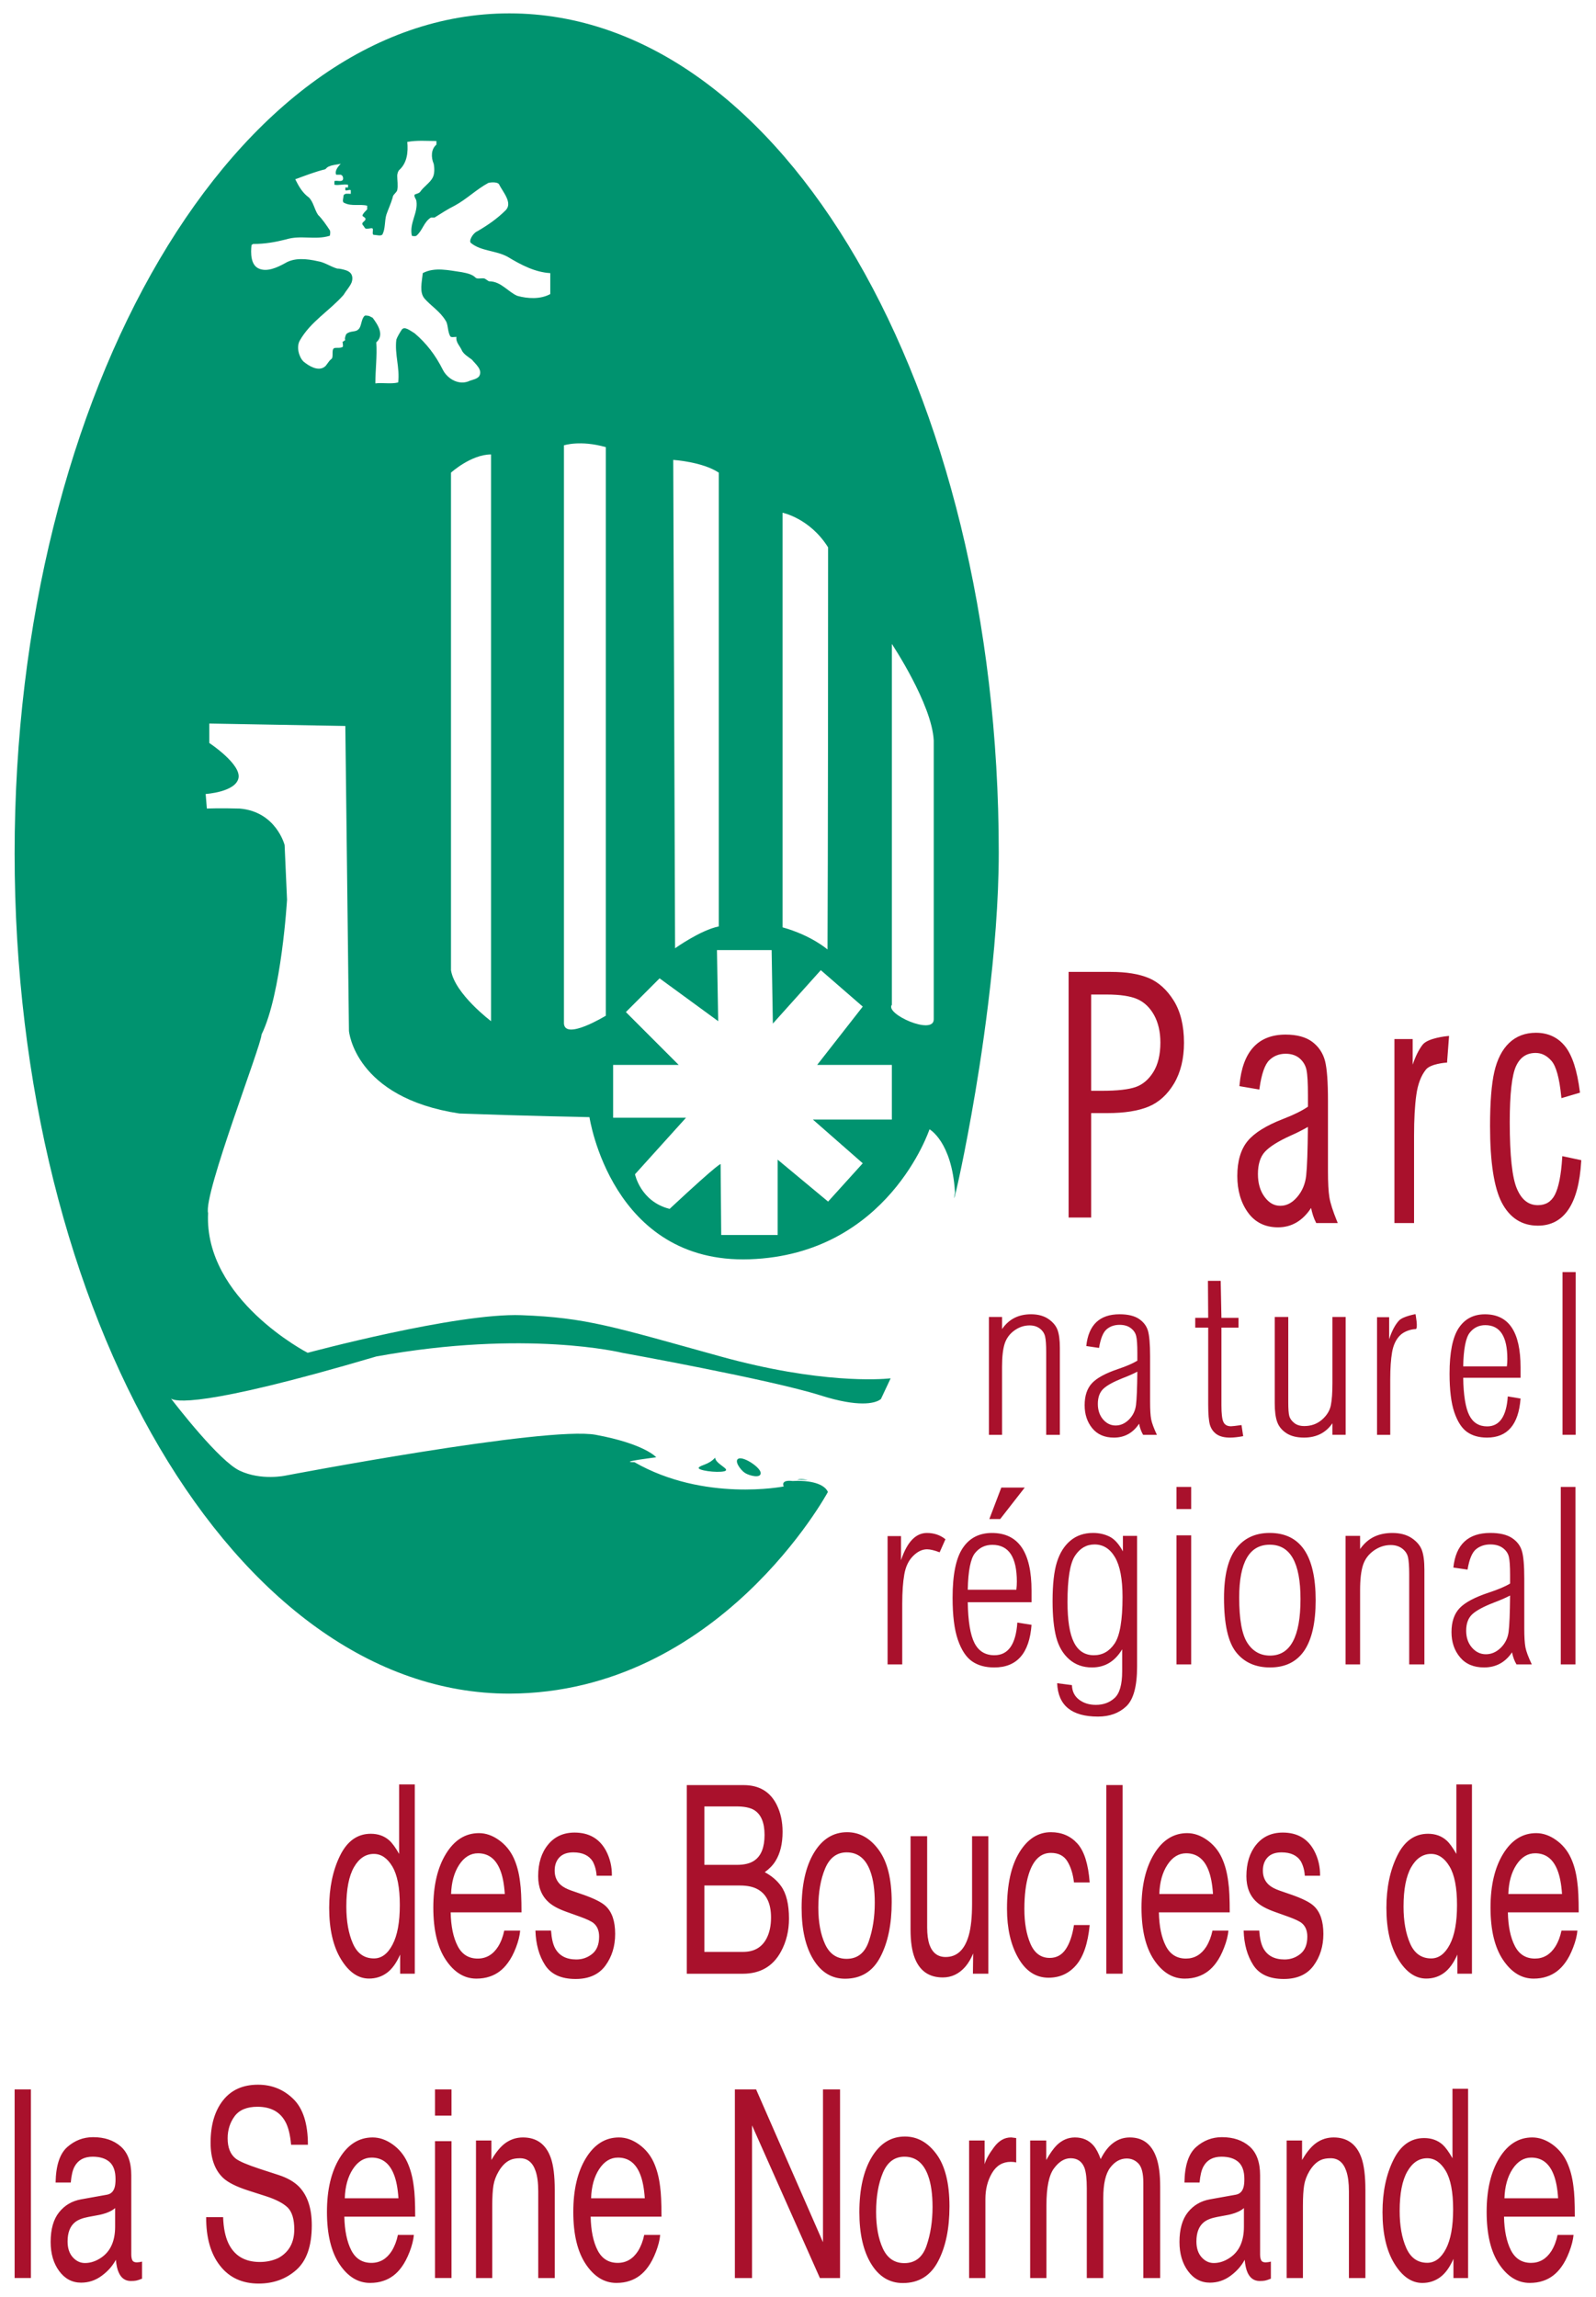 <svg width="98" height="141" viewBox="0 0 98 141" fill="none" xmlns="http://www.w3.org/2000/svg">
<path fill-rule="evenodd" clip-rule="evenodd" d="M31.273 0.821C14.497 0.821 0.898 23.911 0.898 52.394C0.898 80.876 14.497 103.965 31.273 103.965C44.173 103.925 50.835 91.587 50.835 91.587C50.835 91.587 50.82 91.543 50.779 91.48C50.641 91.274 50.172 90.84 48.67 90.913C47.883 90.819 48.125 91.247 48.125 91.247C48.125 91.247 43.243 92.215 38.953 89.756C37.871 89.756 40.295 89.457 40.295 89.457C40.295 89.457 39.606 88.638 36.585 88.077C33.565 87.519 17.552 90.576 17.552 90.576C17.552 90.576 16.059 90.91 14.717 90.278C13.459 89.684 10.827 86.277 10.498 85.848C10.71 86.021 12.227 86.483 23.105 83.268C32.316 81.59 38.207 83.043 38.207 83.043C38.207 83.043 47.306 84.684 50.365 85.652C52.759 86.413 53.68 86.122 53.972 85.96C54.052 85.916 54.092 85.879 54.092 85.879L54.688 84.61L54.619 84.617C54.094 84.67 50.357 84.959 44.248 83.268C37.648 81.441 36.007 80.882 32.018 80.733C28.028 80.583 18.892 83.043 18.892 83.043C18.892 83.043 12.517 79.762 12.777 74.468C12.48 73.312 16.059 64.139 16.059 63.506C17.289 61.006 17.625 55.228 17.625 55.228L17.476 51.872C17.476 51.872 16.954 49.821 14.717 49.634C13.485 49.597 12.702 49.634 12.702 49.634L12.628 48.739C12.628 48.739 14.456 48.627 14.643 47.77C14.829 46.913 12.851 45.608 12.851 45.608V44.415L21.204 44.564L21.427 63.281C21.427 63.281 21.763 67.383 28.214 68.354C32.281 68.503 36.195 68.577 36.195 68.577C36.195 68.577 37.537 77.601 46.039 77.301C54.539 77.003 57.074 69.323 57.074 69.323C57.074 69.323 58.443 70.065 58.638 73.164C58.639 73.176 58.642 73.186 58.642 73.199C58.459 74.156 58.753 73.054 59.205 70.777C59.48 69.389 59.815 67.567 60.136 65.505C60.328 64.269 60.514 62.942 60.681 61.578C61.053 58.542 61.327 55.302 61.327 52.32C61.327 23.836 48.047 0.821 31.273 0.821M50.848 33.601C50.848 51.947 50.812 58.285 50.812 58.285C50.812 58.285 49.843 57.427 48.051 56.924V31.475C48.051 31.475 49.731 31.811 50.848 33.601M44.136 29.014V56.869C43.018 57.092 41.452 58.21 41.452 58.21L41.339 28.232C41.339 28.232 43.13 28.343 44.136 29.014M30.153 62.685C30.153 62.685 27.916 61.006 27.692 59.554V29.014C27.692 29.014 28.924 27.896 30.153 27.896V62.685ZM33.789 18.051C33.174 18.388 32.392 18.332 31.775 18.164C31.217 17.94 30.768 17.269 30.041 17.269C29.986 17.269 29.873 17.157 29.761 17.102C29.595 17.044 29.315 17.157 29.203 17.044C28.98 16.822 28.643 16.766 28.363 16.709C27.58 16.598 26.686 16.375 25.96 16.766C25.904 17.325 25.736 17.94 26.072 18.332C26.462 18.779 27.021 19.115 27.357 19.674C27.524 19.898 27.468 20.289 27.636 20.625C27.692 20.736 27.86 20.681 28.028 20.681C27.972 21.016 28.251 21.241 28.363 21.519C28.475 21.744 28.755 21.911 28.98 22.079C29.203 22.358 29.649 22.694 29.427 23.087C29.315 23.253 29.036 23.309 28.868 23.365C28.195 23.7 27.468 23.253 27.189 22.694C26.741 21.799 26.182 21.072 25.457 20.457C25.176 20.289 24.84 20.009 24.672 20.233C24.561 20.401 24.391 20.681 24.337 20.848C24.224 21.744 24.561 22.583 24.449 23.477C24 23.589 23.498 23.477 23.049 23.534C23.049 22.694 23.162 21.855 23.105 21.016C23.61 20.569 23.218 19.954 22.881 19.506L22.659 19.394C22.603 19.394 22.437 19.338 22.381 19.394C22.157 19.618 22.212 20.065 21.989 20.233C21.819 20.401 21.483 20.289 21.26 20.513C21.204 20.625 21.149 20.792 21.204 20.904C21.149 20.848 21.092 21.016 21.036 20.96C21.036 21.072 21.092 21.296 21.036 21.296C20.87 21.408 20.533 21.296 20.477 21.408C20.365 21.519 20.477 21.911 20.365 22.023C20.141 22.191 20.085 22.414 19.918 22.527C19.526 22.807 18.968 22.471 18.633 22.191C18.353 21.911 18.185 21.296 18.409 20.904C19.08 19.73 20.197 19.115 21.092 18.108C21.26 17.828 21.483 17.605 21.595 17.325C21.707 16.988 21.595 16.709 21.26 16.598C21.092 16.542 20.87 16.486 20.701 16.486C20.309 16.375 19.918 16.093 19.526 16.038C18.8 15.871 18.072 15.815 17.513 16.151C17.01 16.43 16.393 16.709 15.891 16.486C15.388 16.263 15.388 15.536 15.445 15.032C15.501 15.032 15.501 14.976 15.557 14.976C16.263 14.976 16.898 14.865 17.569 14.695C18.465 14.416 19.358 14.751 20.253 14.472C20.253 14.472 20.309 14.248 20.253 14.136C20.029 13.802 19.806 13.465 19.526 13.185C19.304 12.851 19.248 12.404 18.968 12.123C18.577 11.843 18.353 11.452 18.129 11.005C18.744 10.781 19.304 10.557 19.974 10.389C20.029 10.334 20.141 10.222 20.197 10.222C20.421 10.11 20.701 10.11 20.924 10.054C20.756 10.222 20.533 10.501 20.645 10.725H20.924C21.092 10.781 21.092 11.005 21.036 11.06C20.924 11.172 20.701 11.06 20.533 11.116V11.34C20.812 11.396 21.092 11.284 21.372 11.34V11.509H21.204V11.676C21.316 11.732 21.427 11.62 21.539 11.676V11.899C21.372 11.899 21.149 11.843 21.092 12.011C21.092 12.179 20.98 12.404 21.149 12.459C21.595 12.682 22.101 12.514 22.547 12.626V12.851C22.437 12.962 22.324 13.074 22.269 13.185C22.212 13.297 22.381 13.297 22.437 13.409C22.493 13.577 22.157 13.634 22.269 13.802C22.324 13.857 22.381 13.97 22.437 14.026C22.603 14.08 22.771 13.97 22.881 14.026C22.937 14.136 22.827 14.36 22.937 14.416C23.105 14.416 23.442 14.528 23.498 14.36C23.664 14.026 23.61 13.577 23.722 13.185C23.834 12.851 24 12.514 24.112 12.123C24.112 11.955 24.337 11.843 24.391 11.676C24.449 11.396 24.391 11.06 24.391 10.781C24.391 10.669 24.449 10.501 24.505 10.445C25.009 9.998 25.065 9.327 25.009 8.712C25.624 8.6 26.182 8.656 26.797 8.656V8.879C26.462 9.159 26.462 9.662 26.63 10.054C26.686 10.334 26.686 10.669 26.574 10.893C26.406 11.228 26.016 11.452 25.792 11.787C25.68 11.899 25.511 11.899 25.457 11.955C25.401 12.067 25.569 12.235 25.569 12.347C25.68 13.074 25.121 13.69 25.289 14.472C25.289 14.472 25.457 14.528 25.569 14.472C25.96 14.136 26.016 13.634 26.462 13.353H26.686C27.133 13.074 27.468 12.851 27.916 12.626C28.643 12.235 29.259 11.62 29.986 11.228C30.209 11.172 30.6 11.172 30.656 11.34C30.881 11.787 31.495 12.459 31.049 12.907C30.544 13.409 29.986 13.802 29.315 14.194C29.036 14.304 28.755 14.807 28.924 14.921C29.539 15.422 30.432 15.367 31.159 15.758C32.001 16.263 32.838 16.709 33.789 16.766V18.051ZM37.2 62.349C37.2 62.349 34.703 63.878 34.628 62.834V27.337C34.628 27.337 35.635 27.001 37.2 27.449V62.349ZM54.763 68.726H49.916L52.976 71.409L50.848 73.76L47.752 71.187V75.811H44.285L44.248 71.467C44.248 71.467 44.36 71.187 41.116 74.208C39.327 73.759 38.991 72.082 38.991 72.082L42.123 68.613H37.648V65.37H41.674L38.431 62.126L40.5 60.056L44.1 62.685L44.024 58.322H47.381L47.456 62.834L50.4 59.554L52.976 61.791L50.177 65.37H54.763V68.726ZM57.335 62.574C57.335 63.58 54.316 62.238 54.763 61.679V39.529C54.763 39.529 57.225 43.221 57.335 45.458V62.574ZM44.472 90.315C44.024 90.427 42.794 90.259 42.906 90.092C43.018 89.922 43.521 89.922 43.913 89.477C43.913 89.867 44.919 90.202 44.472 90.315M48.934 90.841C48.989 90.828 49.036 90.807 49.096 90.8C49.258 90.78 49.434 90.811 49.609 90.864C49.424 90.836 49.199 90.828 48.934 90.841M46.71 90.427C46.71 90.761 46.039 90.595 45.759 90.427C45.48 90.258 45.032 89.644 45.368 89.531C45.703 89.421 46.71 90.09 46.71 90.427" fill="#00936F"/>
<path fill-rule="evenodd" clip-rule="evenodd" d="M67.002 68.328H68.005C69.038 68.328 69.883 68.195 70.519 67.934C71.158 67.671 71.689 67.189 72.095 66.505C72.497 65.822 72.701 64.983 72.701 64.01C72.701 62.967 72.489 62.099 72.075 61.429C71.658 60.76 71.142 60.292 70.538 60.038C69.942 59.788 69.16 59.661 68.211 59.661H65.616V74.653V74.74H67.002L67.002 68.328ZM67.002 61.05H67.967C68.786 61.05 69.419 61.146 69.846 61.336C70.268 61.523 70.609 61.853 70.866 62.313C71.122 62.781 71.252 63.347 71.252 63.999C71.252 64.743 71.103 65.355 70.814 65.815C70.525 66.276 70.159 66.582 69.729 66.73C69.287 66.882 68.596 66.959 67.673 66.959H67.002L67.002 61.05ZM78.79 68.686C77.751 69.088 77.017 69.546 76.607 70.046C76.188 70.554 75.975 71.277 75.975 72.189C75.975 73.071 76.193 73.823 76.622 74.421C77.058 75.032 77.682 75.341 78.475 75.341C79.318 75.341 79.996 74.929 80.505 74.152C80.571 74.471 80.663 74.771 80.798 75.031L80.823 75.079H82.144L82.093 74.956C81.842 74.334 81.683 73.843 81.629 73.495C81.571 73.147 81.542 72.605 81.542 71.884V67.564C81.542 66.415 81.481 65.596 81.362 65.13C81.237 64.65 80.977 64.256 80.585 63.959C80.192 63.661 79.639 63.509 78.94 63.509C77.251 63.509 76.299 64.548 76.112 66.59L76.106 66.673L76.187 66.688L77.237 66.866L77.328 66.882L77.34 66.79C77.465 65.921 77.666 65.344 77.94 65.08C78.209 64.818 78.547 64.685 78.94 64.685C79.294 64.685 79.586 64.782 79.806 64.972C80.027 65.166 80.166 65.404 80.224 65.683C80.284 65.978 80.312 66.501 80.312 67.239V67.935C79.955 68.18 79.45 68.432 78.79 68.686M78.613 74.019C78.237 74.019 77.923 73.842 77.653 73.477C77.38 73.111 77.241 72.638 77.241 72.073C77.241 71.472 77.386 71.008 77.674 70.698C77.962 70.386 78.484 70.059 79.225 69.722C79.642 69.538 79.999 69.356 80.31 69.175C80.297 70.633 80.261 71.646 80.204 72.164C80.147 72.684 79.956 73.129 79.645 73.487C79.334 73.846 78.998 74.019 78.613 74.019M86.828 75.079H85.623V74.989V63.783H86.742V65.357C86.917 64.839 87.122 64.429 87.351 64.134C87.671 63.716 88.824 63.606 88.873 63.601L88.978 63.592L88.969 63.698L88.859 65.152L88.855 65.23L88.776 65.233C88.765 65.235 87.843 65.301 87.559 65.654C87.258 66.027 87.06 66.549 86.968 67.204C86.873 67.871 86.828 68.723 86.828 69.735V75.079ZM97.095 71.217L97.091 71.294C96.937 73.911 96.039 75.238 94.43 75.238C93.455 75.238 92.712 74.766 92.219 73.832C91.739 72.918 91.494 71.333 91.494 69.119C91.494 67.671 91.583 66.554 91.756 65.795C91.933 65.026 92.239 64.429 92.668 64.02C93.101 63.608 93.653 63.397 94.31 63.397C95.062 63.397 95.668 63.681 96.11 64.239C96.544 64.787 96.845 65.717 97.006 66.999L97.015 67.075L96.941 67.096L95.981 67.38L95.877 67.41L95.865 67.303C95.754 66.181 95.552 65.447 95.264 65.12C94.978 64.794 94.661 64.636 94.292 64.636C93.74 64.636 93.348 64.897 93.095 65.434C92.836 65.984 92.704 67.147 92.704 68.887C92.704 70.935 92.854 72.317 93.153 72.993C93.443 73.658 93.861 73.98 94.43 73.98C94.909 73.98 95.251 73.771 95.475 73.341C95.705 72.895 95.858 72.135 95.924 71.073L95.931 70.971L96.033 70.992L97.021 71.203L97.095 71.217ZM61.53 88.077H60.725V80.843H61.53V81.586C61.739 81.281 61.99 81.054 62.286 80.903C62.58 80.753 62.921 80.677 63.308 80.677C63.739 80.677 64.094 80.775 64.374 80.965C64.652 81.156 64.84 81.38 64.936 81.64C65.03 81.897 65.079 82.262 65.079 82.736V88.077H64.24V82.986C64.24 82.554 64.218 82.237 64.173 82.042C64.126 81.845 64.019 81.683 63.849 81.554C63.679 81.424 63.469 81.361 63.219 81.361C62.888 81.361 62.577 81.464 62.288 81.671C62.001 81.877 61.801 82.146 61.692 82.476C61.584 82.809 61.529 83.285 61.529 83.901L61.53 88.077ZM70.191 88.077H71.037C70.845 87.668 70.728 87.348 70.684 87.117C70.641 86.885 70.62 86.532 70.62 86.061V83.253C70.62 82.508 70.574 81.986 70.488 81.687C70.397 81.386 70.212 81.145 69.931 80.957C69.65 80.772 69.255 80.677 68.746 80.677C67.52 80.677 66.838 81.329 66.701 82.627L67.485 82.743C67.581 82.162 67.737 81.78 67.953 81.598C68.168 81.415 68.433 81.326 68.746 81.326C69.029 81.326 69.258 81.392 69.433 81.527C69.612 81.66 69.722 81.825 69.767 82.021C69.814 82.217 69.837 82.556 69.837 83.041V83.526C69.564 83.693 69.171 83.865 68.658 84.037C67.89 84.296 67.356 84.584 67.057 84.902C66.753 85.225 66.601 85.676 66.601 86.258C66.601 86.821 66.757 87.292 67.07 87.675C67.384 88.057 67.826 88.248 68.399 88.248C69.052 88.248 69.568 87.963 69.945 87.395C69.991 87.652 70.073 87.877 70.191 88.077M69.754 86.249C69.709 86.599 69.564 86.897 69.322 87.141C69.078 87.383 68.805 87.504 68.501 87.504C68.202 87.504 67.945 87.379 67.73 87.13C67.519 86.88 67.411 86.564 67.411 86.182C67.411 85.775 67.525 85.463 67.752 85.25C67.974 85.041 68.367 84.824 68.93 84.601C69.285 84.466 69.586 84.332 69.837 84.201C69.827 85.213 69.799 85.896 69.754 86.249M74.188 81.496H73.392V80.897H74.188L74.172 78.624H74.955L75 80.897H76.048V81.496H75V86.266C75 86.778 75.04 87.122 75.124 87.294C75.205 87.467 75.359 87.552 75.588 87.552C75.658 87.552 75.874 87.528 76.233 87.478L76.336 88.159C76.018 88.218 75.75 88.248 75.532 88.248C75.173 88.248 74.895 88.177 74.697 88.037C74.498 87.897 74.367 87.705 74.293 87.464C74.224 87.223 74.188 86.808 74.188 86.218L74.188 81.496ZM81.816 88.075V87.368C81.615 87.657 81.371 87.877 81.081 88.025C80.788 88.172 80.453 88.247 80.072 88.247C79.621 88.247 79.261 88.155 78.984 87.973C78.711 87.793 78.525 87.564 78.425 87.29C78.324 87.014 78.273 86.631 78.273 86.134V80.843H79.104V86.059C79.104 86.487 79.125 86.776 79.167 86.925C79.207 87.075 79.306 87.215 79.462 87.343C79.619 87.475 79.828 87.539 80.092 87.539C80.514 87.539 80.874 87.408 81.172 87.15C81.47 86.89 81.65 86.597 81.718 86.271C81.783 85.945 81.816 85.486 81.816 84.894V80.843H82.627V88.075H81.816ZM85.366 88.077H84.555V80.856H85.298V82.21C85.466 81.696 85.668 81.314 85.907 81.061C86.144 80.805 86.917 80.669 86.917 80.669C86.917 80.669 87.096 81.588 86.924 81.588C86.656 81.588 86.209 81.724 85.963 81.977C85.715 82.227 85.552 82.574 85.478 83.013C85.403 83.451 85.366 84.001 85.366 84.664L85.366 88.077ZM90.079 87.9C90.406 88.133 90.814 88.247 91.31 88.247C92.564 88.247 93.249 87.448 93.367 85.85L92.583 85.72C92.501 86.946 92.078 87.559 91.317 87.559C90.813 87.559 90.447 87.331 90.217 86.874C89.988 86.419 89.864 85.652 89.845 84.575H93.367V83.929C93.367 82.843 93.186 82.03 92.822 81.488C92.459 80.948 91.91 80.679 91.181 80.679C90.476 80.679 89.938 80.963 89.564 81.531C89.194 82.098 89.008 83.029 89.008 84.323C89.008 85.327 89.105 86.117 89.299 86.691C89.495 87.264 89.755 87.669 90.079 87.9M90.247 81.809C90.491 81.5 90.811 81.345 91.201 81.345C91.655 81.345 91.994 81.519 92.219 81.864C92.443 82.209 92.556 82.728 92.556 83.418C92.556 83.567 92.547 83.72 92.528 83.874H89.845C89.868 82.807 90.001 82.12 90.247 81.809M96.754 88.075H95.944V78.089H96.754V88.075ZM55.401 102.172H54.501V94.295H55.326V95.774C55.513 95.213 55.739 94.794 56.004 94.517C56.269 94.24 56.572 94.102 56.917 94.102C57.355 94.102 57.736 94.231 58.053 94.488L57.697 95.289C57.374 95.167 57.116 95.104 56.925 95.104C56.626 95.104 56.339 95.241 56.065 95.518C55.789 95.793 55.61 96.167 55.527 96.647C55.443 97.123 55.401 97.726 55.401 98.449L55.401 102.172ZM59.684 101.979C60.045 102.232 60.502 102.358 61.051 102.358C62.446 102.358 63.209 101.486 63.34 99.742L62.468 99.601C62.378 100.939 61.909 101.607 61.061 101.607C60.499 101.607 60.092 101.358 59.836 100.859C59.582 100.361 59.443 99.526 59.423 98.352H63.34V97.646C63.34 96.462 63.138 95.576 62.735 94.986C62.328 94.396 61.721 94.102 60.908 94.102C60.126 94.102 59.527 94.411 59.114 95.03C58.699 95.65 58.492 96.665 58.492 98.078C58.492 99.173 58.6 100.034 58.817 100.659C59.034 101.288 59.323 101.727 59.684 101.979M59.87 95.335C60.142 94.998 60.496 94.83 60.932 94.83C61.435 94.83 61.813 95.018 62.063 95.393C62.312 95.77 62.438 96.336 62.438 97.088C62.438 97.252 62.428 97.418 62.408 97.586H59.423C59.448 96.422 59.598 95.671 59.87 95.335M61.484 91.315H62.922L61.416 93.247H60.749L61.484 91.315ZM69.821 102.305V94.28H68.95V95.231C68.702 94.775 68.428 94.472 68.124 94.323C67.821 94.175 67.485 94.1 67.118 94.1C66.565 94.1 66.102 94.259 65.728 94.573C65.351 94.887 65.074 95.329 64.897 95.897C64.72 96.462 64.632 97.259 64.632 98.284C64.632 99.197 64.707 99.936 64.856 100.504C65.005 101.071 65.27 101.521 65.65 101.856C66.033 102.191 66.497 102.357 67.049 102.357C67.447 102.357 67.801 102.265 68.11 102.079C68.417 101.894 68.682 101.614 68.905 101.243V102.595C68.905 103.402 68.75 103.947 68.443 104.23C68.134 104.513 67.75 104.654 67.292 104.654C66.882 104.654 66.537 104.547 66.258 104.334C65.978 104.121 65.832 103.823 65.821 103.442L64.913 103.324C64.968 104.691 65.804 105.374 67.42 105.374C68.127 105.374 68.704 105.166 69.151 104.75C69.597 104.334 69.821 103.519 69.821 102.305M68.443 100.886C68.119 101.368 67.696 101.607 67.17 101.607C66.615 101.607 66.206 101.344 65.944 100.819C65.678 100.293 65.548 99.466 65.548 98.337C65.548 96.915 65.701 95.971 66.007 95.505C66.312 95.039 66.713 94.807 67.208 94.807C67.738 94.807 68.156 95.068 68.465 95.594C68.773 96.12 68.927 96.933 68.927 98.032C68.927 99.454 68.766 100.405 68.443 100.886M72.24 94.248H73.142V102.171H72.24V94.248ZM73.142 92.636H72.24V91.276H73.142V92.636ZM77.962 94.1C77.078 94.1 76.389 94.421 75.898 95.063C75.404 95.705 75.159 96.717 75.159 98.097C75.159 99.689 75.405 100.796 75.9 101.421C76.394 102.045 77.091 102.357 77.983 102.357C78.919 102.357 79.618 102.013 80.087 101.325C80.553 100.635 80.786 99.605 80.786 98.232C80.786 96.855 80.551 95.823 80.081 95.132C79.611 94.445 78.906 94.1 77.962 94.1M79.389 100.759C79.079 101.341 78.61 101.629 77.983 101.629C77.394 101.629 76.93 101.37 76.594 100.852C76.257 100.334 76.091 99.405 76.091 98.062C76.091 96.982 76.247 96.172 76.561 95.63C76.872 95.092 77.341 94.822 77.968 94.822C78.599 94.822 79.072 95.098 79.385 95.653C79.699 96.209 79.855 97.043 79.855 98.159C79.855 99.312 79.701 100.179 79.389 100.759M85.394 94.843C85.025 94.843 84.68 94.957 84.359 95.181C84.04 95.408 83.817 95.701 83.696 96.063C83.576 96.425 83.515 96.943 83.515 97.615V102.172H82.622V94.28H83.515V95.09C83.748 94.757 84.028 94.508 84.355 94.345C84.684 94.183 85.062 94.102 85.493 94.102C85.971 94.102 86.367 94.206 86.679 94.413C86.989 94.621 87.197 94.866 87.305 95.148C87.41 95.432 87.463 95.83 87.463 96.347V102.172H86.53V96.621C86.53 96.146 86.504 95.801 86.455 95.588C86.405 95.373 86.283 95.198 86.096 95.056C85.905 94.915 85.672 94.843 85.394 94.843M92.845 101.429C92.897 101.706 92.988 101.954 93.118 102.171H94.058C93.846 101.725 93.716 101.376 93.668 101.124C93.62 100.871 93.596 100.486 93.596 99.972V96.91C93.596 96.098 93.548 95.526 93.447 95.201C93.35 94.874 93.145 94.609 92.832 94.405C92.517 94.202 92.078 94.1 91.512 94.1C90.149 94.1 89.392 94.809 89.241 96.225L90.112 96.352C90.218 95.718 90.391 95.301 90.629 95.103C90.871 94.906 91.165 94.806 91.512 94.806C91.825 94.806 92.081 94.879 92.278 95.024C92.475 95.172 92.599 95.351 92.649 95.565C92.701 95.778 92.725 96.148 92.725 96.68V97.207C92.422 97.391 91.985 97.576 91.415 97.763C90.56 98.047 89.968 98.361 89.635 98.707C89.295 99.059 89.127 99.552 89.127 100.187C89.127 100.802 89.301 101.314 89.65 101.731C89.998 102.149 90.491 102.357 91.126 102.357C91.854 102.357 92.426 102.048 92.845 101.429M91.241 101.547C90.905 101.547 90.621 101.412 90.383 101.139C90.146 100.866 90.028 100.522 90.028 100.105C90.028 99.659 90.154 99.32 90.407 99.087C90.655 98.859 91.091 98.624 91.717 98.381C92.111 98.232 92.447 98.087 92.725 97.943C92.715 99.047 92.684 99.791 92.633 100.176C92.583 100.559 92.422 100.884 92.153 101.149C91.882 101.414 91.578 101.547 91.241 101.547M95.837 91.276H96.738V102.171H95.837V91.276ZM22.658 121.456C23.068 121.456 23.431 121.341 23.75 121.11C24.067 120.879 24.341 120.504 24.57 119.983V121.158H25.469V109.539H24.509V113.804C24.284 113.41 24.082 113.133 23.907 112.977C23.601 112.703 23.221 112.567 22.766 112.567C21.947 112.567 21.316 113.017 20.875 113.918C20.434 114.82 20.213 115.885 20.213 117.114C20.213 118.428 20.456 119.48 20.939 120.271C21.422 121.062 21.996 121.456 22.658 121.456M21.732 114.623C22.044 114.078 22.451 113.804 22.956 113.804C23.405 113.804 23.784 114.06 24.089 114.572C24.397 115.085 24.55 115.876 24.55 116.941C24.55 117.997 24.401 118.806 24.102 119.372C23.806 119.938 23.426 120.219 22.963 120.219C22.367 120.219 21.936 119.915 21.669 119.304C21.401 118.696 21.266 117.94 21.266 117.035C21.266 115.974 21.422 115.171 21.732 114.623M30.072 121.332C30.518 121.184 30.889 120.902 31.191 120.481C31.372 120.239 31.536 119.929 31.683 119.547C31.828 119.167 31.914 118.82 31.941 118.511H30.962C30.885 118.884 30.76 119.212 30.584 119.496C30.273 119.983 29.856 120.228 29.334 120.228C28.776 120.228 28.363 119.971 28.1 119.453C27.832 118.935 27.691 118.248 27.672 117.392H32.022C32.022 116.541 31.993 115.92 31.934 115.531C31.868 114.964 31.735 114.468 31.538 114.042C31.328 113.595 31.026 113.231 30.631 112.95C30.235 112.668 29.827 112.528 29.409 112.528C28.576 112.528 27.9 112.952 27.383 113.797C26.864 114.644 26.607 115.743 26.607 117.099C26.607 118.476 26.863 119.547 27.377 120.312C27.888 121.075 28.515 121.459 29.253 121.459C29.554 121.459 29.827 121.416 30.072 121.332M28.195 114.471C28.504 114.001 28.889 113.765 29.349 113.765C29.988 113.765 30.442 114.107 30.712 114.791C30.861 115.159 30.956 115.651 30.996 116.264H27.699C27.721 115.539 27.888 114.942 28.195 114.471M36.367 119.939C36.648 119.71 36.788 119.359 36.788 118.88C36.788 118.517 36.676 118.242 36.449 118.053C36.306 117.936 36.022 117.804 35.599 117.651L34.802 117.366C34.296 117.187 33.928 116.987 33.688 116.768C33.261 116.384 33.045 115.853 33.045 115.175C33.045 114.376 33.247 113.729 33.652 113.235C34.053 112.741 34.597 112.494 35.28 112.494C36.172 112.494 36.816 112.869 37.214 113.613C37.461 114.086 37.58 114.597 37.571 115.143H36.633C36.614 114.822 36.536 114.531 36.398 114.269C36.166 113.896 35.77 113.709 35.207 113.709C34.829 113.709 34.543 113.811 34.35 114.016C34.155 114.221 34.059 114.492 34.059 114.828C34.059 115.197 34.186 115.491 34.436 115.711C34.585 115.842 34.804 115.957 35.094 116.058L35.756 116.287C36.469 116.533 36.949 116.773 37.192 117.005C37.58 117.366 37.773 117.936 37.773 118.714C37.773 119.467 37.573 120.115 37.174 120.661C36.772 121.207 36.162 121.481 35.343 121.481C34.459 121.481 33.834 121.195 33.468 120.625C33.101 120.055 32.904 119.35 32.877 118.509H33.836C33.869 118.982 33.95 119.344 34.086 119.596C34.338 120.054 34.773 120.283 35.39 120.283C35.76 120.283 36.083 120.168 36.367 119.939M47.952 119.804C48.281 119.198 48.446 118.524 48.446 117.777C48.446 116.889 48.281 116.219 47.952 115.768C47.709 115.431 47.378 115.15 46.96 114.925C47.244 114.719 47.461 114.494 47.614 114.246C47.907 113.779 48.053 113.179 48.053 112.448C48.053 111.823 47.934 111.273 47.695 110.793C47.294 109.985 46.618 109.58 45.663 109.58H42.171V121.159H45.609C46.681 121.159 47.461 120.706 47.952 119.804M43.252 110.888H45.217C45.694 110.888 46.057 110.962 46.305 111.109C46.731 111.371 46.946 111.881 46.946 112.637C46.946 113.39 46.743 113.91 46.339 114.198C46.081 114.383 45.721 114.475 45.257 114.475H43.252V110.888ZM43.252 115.743H45.44C45.899 115.743 46.269 115.825 46.549 115.988C47.079 116.294 47.344 116.866 47.344 117.706C47.344 118.206 47.255 118.631 47.074 118.983C46.786 119.541 46.305 119.818 45.629 119.818H43.252L43.252 115.743ZM54.054 120.134C54.52 119.246 54.754 118.122 54.754 116.761C54.754 115.351 54.489 114.285 53.96 113.56C53.43 112.835 52.783 112.471 52.017 112.471C51.166 112.471 50.487 112.892 49.981 113.733C49.475 114.573 49.222 115.703 49.222 117.122C49.222 118.447 49.462 119.501 49.944 120.288C50.426 121.074 51.075 121.465 51.888 121.465C52.867 121.465 53.589 121.022 54.054 120.134M51.985 120.244C51.381 120.244 50.941 119.943 50.664 119.346C50.388 118.746 50.248 117.997 50.248 117.098C50.248 116.163 50.388 115.364 50.664 114.703C50.941 114.042 51.382 113.709 51.991 113.709C52.679 113.709 53.164 114.099 53.443 114.876C53.623 115.37 53.714 116.012 53.714 116.8C53.714 117.672 53.591 118.464 53.345 119.175C53.1 119.888 52.646 120.244 51.985 120.244M59.756 119.913C59.624 120.234 59.464 120.504 59.277 120.724C58.893 121.166 58.43 121.387 57.892 121.387C57.044 121.387 56.47 120.985 56.162 120.18C55.996 119.749 55.911 119.175 55.911 118.453V112.716H56.931V118.319C56.931 118.752 56.98 119.103 57.073 119.376C57.255 119.881 57.584 120.132 58.065 120.132C58.759 120.132 59.231 119.692 59.484 118.809C59.619 118.336 59.688 117.688 59.688 116.862V112.716H60.688V121.158H59.74L59.756 119.913ZM64.384 121.403C63.605 121.403 62.985 120.998 62.524 120.191C62.062 119.386 61.833 118.379 61.833 117.17C61.833 115.688 62.086 114.535 62.592 113.709C63.098 112.884 63.742 112.471 64.527 112.471C65.194 112.471 65.736 112.703 66.154 113.165C66.573 113.627 66.825 114.424 66.91 115.555H65.945C65.886 115.034 65.75 114.601 65.539 114.257C65.327 113.913 64.99 113.741 64.527 113.741C63.892 113.741 63.436 114.183 63.162 115.065C62.986 115.639 62.9 116.344 62.9 117.186C62.9 118.031 63.023 118.744 63.274 119.322C63.524 119.899 63.918 120.188 64.459 120.188C64.873 120.188 65.201 120.009 65.443 119.648C65.683 119.288 65.85 118.797 65.945 118.171H66.91C66.802 119.29 66.527 120.109 66.083 120.626C65.64 121.144 65.074 121.403 64.384 121.403M67.933 109.578H68.933V121.158H67.933V109.578ZM73.557 121.332C74.003 121.184 74.376 120.902 74.679 120.481C74.858 120.239 75.022 119.929 75.167 119.547C75.316 119.167 75.401 118.82 75.429 118.511H74.45C74.373 118.884 74.245 119.212 74.071 119.496C73.761 119.983 73.344 120.228 72.821 120.228C72.263 120.228 71.85 119.971 71.585 119.453C71.32 118.935 71.178 118.248 71.159 117.392H75.51C75.51 116.541 75.481 115.92 75.421 115.531C75.352 114.964 75.221 114.468 75.023 114.042C74.817 113.595 74.514 113.231 74.119 112.95C73.719 112.668 73.315 112.528 72.897 112.528C72.062 112.528 71.387 112.952 70.87 113.797C70.352 114.644 70.092 115.743 70.092 117.099C70.092 118.476 70.349 119.547 70.862 120.312C71.377 121.075 72.002 121.459 72.74 121.459C73.043 121.459 73.315 121.416 73.557 121.332M71.684 114.471C71.991 114.001 72.377 113.765 72.834 113.765C73.473 113.765 73.93 114.107 74.2 114.791C74.347 115.159 74.442 115.651 74.482 116.264H71.186C71.21 115.539 71.375 114.942 71.684 114.471M78.828 121.481C77.946 121.481 77.321 121.195 76.954 120.625C76.588 120.055 76.39 119.35 76.364 118.509H77.323C77.354 118.982 77.437 119.344 77.573 119.596C77.824 120.054 78.258 120.283 78.876 120.283C79.245 120.283 79.57 120.168 79.852 119.939C80.133 119.71 80.274 119.359 80.274 118.88C80.274 118.517 80.162 118.242 79.936 118.053C79.792 117.935 79.51 117.804 79.087 117.651L78.289 117.366C77.784 117.187 77.412 116.987 77.175 116.768C76.746 116.384 76.533 115.853 76.533 115.175C76.533 114.376 76.734 113.729 77.137 113.235C77.54 112.741 78.083 112.494 78.769 112.494C79.661 112.494 80.304 112.869 80.699 113.613C80.947 114.086 81.065 114.597 81.057 115.143H80.119C80.101 114.822 80.023 114.531 79.883 114.269C79.654 113.896 79.256 113.709 78.694 113.709C78.314 113.709 78.029 113.811 77.835 114.016C77.642 114.221 77.545 114.492 77.545 114.828C77.545 115.197 77.673 115.491 77.923 115.711C78.072 115.842 78.29 115.957 78.578 116.058L79.241 116.287C79.957 116.533 80.437 116.773 80.679 117.005C81.065 117.366 81.26 117.936 81.26 118.714C81.26 119.467 81.059 120.115 80.659 120.661C80.258 121.207 79.649 121.481 78.828 121.481M89.426 113.804C89.201 113.41 89 113.133 88.824 112.977C88.518 112.703 88.138 112.567 87.684 112.567C86.864 112.567 86.233 113.017 85.792 113.918C85.351 114.82 85.13 115.885 85.13 117.114C85.13 118.428 85.373 119.48 85.857 120.271C86.339 121.062 86.915 121.456 87.575 121.456C87.984 121.456 88.349 121.341 88.665 121.11C88.982 120.879 89.257 120.504 89.487 119.983V121.158H90.383V109.539H89.426L89.426 113.804ZM89.02 119.372C88.723 119.938 88.343 120.219 87.88 120.219C87.285 120.219 86.852 119.915 86.586 119.304C86.319 118.696 86.182 117.94 86.182 117.035C86.182 115.974 86.339 115.171 86.65 114.623C86.96 114.078 87.369 113.804 87.871 113.804C88.322 113.804 88.701 114.06 89.006 114.572C89.314 115.085 89.466 115.876 89.466 116.941C89.466 117.997 89.318 118.806 89.02 119.372M96.85 115.531C96.785 114.964 96.652 114.468 96.453 114.042C96.246 113.595 95.944 113.231 95.548 112.95C95.151 112.668 94.745 112.528 94.327 112.528C93.492 112.528 92.816 112.952 92.299 113.797C91.781 114.644 91.523 115.743 91.523 117.099C91.523 118.476 91.778 119.547 92.294 120.312C92.806 121.075 93.432 121.459 94.17 121.459C94.471 121.459 94.745 121.416 94.987 121.332C95.433 121.184 95.806 120.902 96.109 120.481C96.29 120.239 96.452 119.929 96.597 119.547C96.744 119.167 96.832 118.82 96.858 118.511H95.88C95.804 118.884 95.677 119.212 95.5 119.496C95.19 119.983 94.773 120.228 94.252 120.228C93.692 120.228 93.281 119.971 93.016 119.453C92.749 118.935 92.607 118.248 92.589 117.392H96.938C96.938 116.541 96.909 115.92 96.85 115.531M92.616 116.264C92.639 115.539 92.805 114.942 93.113 114.471C93.422 114.001 93.805 113.765 94.264 113.765C94.904 113.765 95.358 114.107 95.629 114.791C95.776 115.159 95.873 115.651 95.913 116.264L92.616 116.264ZM0.898 128.259H1.898V139.837H0.898V128.259ZM8.399 138.877C8.259 138.877 8.167 138.833 8.124 138.743C8.082 138.654 8.061 138.535 8.061 138.389V133.525C8.061 132.727 7.845 132.137 7.412 131.759C6.979 131.382 6.415 131.191 5.716 131.191C5.114 131.191 4.584 131.396 4.126 131.802C3.669 132.211 3.432 132.934 3.414 133.975H4.346C4.382 133.538 4.46 133.209 4.581 132.989C4.802 132.589 5.171 132.39 5.691 132.39C6.139 132.39 6.487 132.499 6.73 132.716C6.973 132.935 7.094 133.285 7.094 133.77C7.094 134.005 7.073 134.188 7.027 134.313C6.95 134.543 6.797 134.682 6.568 134.723L4.981 135.007C4.422 135.107 3.972 135.371 3.627 135.803C3.282 136.234 3.11 136.841 3.11 137.623C3.11 138.339 3.283 138.935 3.633 139.409C3.982 139.884 4.431 140.122 4.981 140.122C5.439 140.122 5.86 139.984 6.24 139.704C6.621 139.426 6.912 139.097 7.114 138.719C7.147 139.056 7.204 139.315 7.291 139.5C7.444 139.847 7.692 140.02 8.033 140.02C8.172 140.02 8.283 140.012 8.364 139.996C8.445 139.98 8.565 139.941 8.722 139.877V138.829C8.658 138.847 8.6 138.857 8.543 138.865C8.487 138.873 8.439 138.877 8.399 138.877M7.069 136.686C7.069 137.558 6.79 138.186 6.238 138.57C5.908 138.801 5.568 138.917 5.216 138.917C4.929 138.917 4.679 138.797 4.467 138.562C4.255 138.325 4.15 138.003 4.15 137.592C4.15 137.051 4.303 136.656 4.609 136.41C4.793 136.262 5.066 136.156 5.426 136.088L6.027 135.976C6.211 135.944 6.4 135.892 6.595 135.818C6.789 135.744 6.946 135.652 7.069 135.543L7.069 136.686ZM18.374 134.244C18.888 134.784 19.145 135.57 19.145 136.6C19.145 137.865 18.828 138.779 18.196 139.339C17.564 139.899 16.791 140.178 15.883 140.178C14.87 140.178 14.075 139.811 13.505 139.074C12.932 138.345 12.652 137.354 12.66 136.102H13.701C13.723 136.76 13.831 137.294 14.024 137.703C14.39 138.471 15.034 138.853 15.955 138.853C16.37 138.853 16.754 138.771 17.105 138.602C17.748 138.245 18.069 137.66 18.069 136.852C18.069 136.221 17.932 135.772 17.658 135.503C17.38 135.242 16.94 135.012 16.341 134.819L15.233 134.463C14.517 134.232 14.008 133.977 13.707 133.699C13.19 133.214 12.931 132.494 12.931 131.531C12.931 130.45 13.183 129.585 13.689 128.938C14.197 128.292 14.912 127.97 15.842 127.97C16.693 127.97 17.417 128.263 18.012 128.848C18.61 129.432 18.907 130.37 18.907 131.657H17.874C17.819 131.037 17.702 130.562 17.515 130.231C17.183 129.627 16.614 129.325 15.809 129.325C15.159 129.325 14.693 129.518 14.405 129.908C14.12 130.297 13.978 130.749 13.978 131.262C13.978 131.831 14.144 132.246 14.477 132.509C14.698 132.678 15.189 132.887 15.955 133.139L17.096 133.51C17.647 133.688 18.071 133.933 18.374 134.244M25.406 134.21C25.337 133.643 25.204 133.148 25.006 132.719C24.8 132.274 24.498 131.91 24.102 131.629C23.704 131.348 23.298 131.208 22.88 131.208C22.047 131.208 21.37 131.631 20.852 132.477C20.336 133.322 20.076 134.423 20.076 135.779C20.076 137.156 20.334 138.226 20.846 138.99C21.36 139.756 21.984 140.138 22.723 140.138C23.025 140.138 23.298 140.096 23.539 140.012C23.988 139.865 24.361 139.582 24.663 139.161C24.841 138.919 25.005 138.607 25.153 138.226C25.298 137.845 25.386 137.501 25.413 137.19H24.433C24.357 137.563 24.229 137.892 24.055 138.177C23.744 138.664 23.328 138.908 22.806 138.908C22.246 138.908 21.835 138.65 21.569 138.133C21.304 137.614 21.163 136.928 21.143 136.071H25.494C25.494 135.221 25.465 134.599 25.406 134.21M21.171 134.943C21.193 134.218 21.36 133.621 21.667 133.151C21.975 132.681 22.36 132.445 22.818 132.445C23.457 132.445 23.913 132.786 24.182 133.469C24.333 133.838 24.425 134.329 24.467 134.943L21.171 134.943ZM26.711 128.259H27.724V129.867H26.711V128.259ZM26.711 131.437H27.724V139.837H26.711V131.437ZM33.82 132.459C33.983 132.918 34.063 133.573 34.063 134.422V139.839H33.05V134.518C33.05 134.003 32.997 133.59 32.888 133.272C32.712 132.747 32.392 132.485 31.93 132.485C31.689 132.485 31.494 132.519 31.342 132.587C31.072 132.703 30.833 132.934 30.627 133.278C30.46 133.559 30.351 133.847 30.301 134.144C30.251 134.439 30.226 134.866 30.226 135.418V139.839H29.227V131.396H30.173V132.595C30.456 132.101 30.755 131.746 31.067 131.53C31.38 131.316 31.729 131.208 32.111 131.208C32.953 131.208 33.523 131.625 33.82 132.46M40.531 134.21C40.463 133.643 40.329 133.148 40.132 132.719C39.925 132.274 39.622 131.91 39.227 131.629C38.83 131.348 38.423 131.208 38.005 131.208C37.171 131.208 36.496 131.631 35.978 132.477C35.46 133.322 35.202 134.423 35.202 135.779C35.202 137.156 35.459 138.226 35.971 138.99C36.484 139.756 37.111 140.138 37.849 140.138C38.151 140.138 38.423 140.096 38.666 140.012C39.112 139.865 39.485 139.582 39.788 139.161C39.967 138.919 40.131 138.607 40.278 138.226C40.423 137.845 40.511 137.501 40.537 137.19H39.557C39.481 137.563 39.355 137.892 39.18 138.177C38.869 138.664 38.452 138.908 37.93 138.908C37.372 138.908 36.959 138.65 36.694 138.133C36.428 137.614 36.287 136.928 36.268 136.071H40.618C40.618 135.221 40.589 134.599 40.531 134.21M36.295 134.943C36.318 134.218 36.484 133.621 36.792 133.151C37.101 132.681 37.485 132.445 37.943 132.445C38.583 132.445 39.038 132.786 39.308 133.469C39.457 133.838 39.55 134.329 39.592 134.943L36.295 134.943ZM50.535 128.26H51.581V139.839H50.345L46.177 130.466V139.839H45.124V128.26H46.428L50.535 137.64V128.26ZM55.567 131.152C54.714 131.152 54.036 131.573 53.529 132.413C53.023 133.254 52.768 134.384 52.768 135.803C52.768 137.125 53.011 138.181 53.491 138.967C53.973 139.753 54.62 140.146 55.437 140.146C56.414 140.146 57.137 139.702 57.602 138.812C58.068 137.925 58.301 136.802 58.301 135.441C58.301 134.032 58.036 132.964 57.508 132.24C56.977 131.515 56.331 131.152 55.567 131.152M56.892 137.857C56.647 138.567 56.192 138.923 55.531 138.923C54.928 138.923 54.489 138.624 54.21 138.025C53.935 137.426 53.796 136.678 53.796 135.779C53.796 134.843 53.935 134.044 54.21 133.382C54.489 132.719 54.931 132.39 55.538 132.39C56.227 132.39 56.711 132.779 56.99 133.557C57.17 134.049 57.261 134.691 57.261 135.479C57.261 136.351 57.138 137.144 56.892 137.857M62.167 131.216C62.213 131.221 62.288 131.232 62.398 131.246V132.744C62.334 132.727 62.278 132.719 62.227 132.714C62.179 132.708 62.125 132.706 62.066 132.706C61.567 132.706 61.182 132.935 60.912 133.396C60.642 133.854 60.507 134.385 60.507 134.984V139.839H59.507V131.396H60.459V132.855C60.536 132.571 60.724 132.226 61.028 131.819C61.328 131.409 61.677 131.208 62.074 131.208C62.092 131.208 62.122 131.208 62.167 131.216M71.002 132.438C71.159 132.879 71.239 133.473 71.239 134.22V139.839H70.204V133.975C70.204 133.413 70.106 133.025 69.909 132.814C69.709 132.605 69.469 132.501 69.186 132.501C68.794 132.501 68.456 132.687 68.172 133.06C67.888 133.433 67.745 134.055 67.745 134.929V139.839H66.733V134.329C66.733 133.756 66.686 133.337 66.591 133.076C66.438 132.681 66.154 132.485 65.74 132.485C65.367 132.485 65.026 132.691 64.717 133.108C64.41 133.521 64.255 134.273 64.255 135.362V139.839H63.255V131.396H64.242V132.595C64.479 132.179 64.693 131.878 64.884 131.689C65.211 131.368 65.585 131.208 66.002 131.208C66.477 131.208 66.857 131.373 67.144 131.705C67.307 131.894 67.455 132.172 67.585 132.538C67.81 132.085 68.071 131.752 68.372 131.534C68.67 131.316 69.005 131.208 69.373 131.208C70.171 131.208 70.713 131.617 71.002 132.438M77.711 138.877C77.572 138.877 77.481 138.833 77.44 138.743C77.396 138.654 77.374 138.535 77.374 138.389V133.525C77.374 132.727 77.157 132.137 76.726 131.759C76.293 131.382 75.729 131.191 75.031 131.191C74.428 131.191 73.898 131.396 73.44 131.802C72.983 132.211 72.745 132.934 72.729 133.975H73.658C73.697 133.538 73.774 133.209 73.897 132.989C74.116 132.589 74.485 132.39 75.004 132.39C75.454 132.39 75.802 132.499 76.043 132.716C76.287 132.935 76.408 133.285 76.408 133.77C76.408 134.005 76.386 134.188 76.341 134.313C76.264 134.543 76.112 134.682 75.882 134.723L74.293 135.007C73.737 135.107 73.285 135.371 72.939 135.803C72.597 136.234 72.424 136.841 72.424 137.623C72.424 138.339 72.598 138.935 72.947 139.409C73.295 139.884 73.745 140.122 74.293 140.122C74.755 140.122 75.175 139.984 75.556 139.704C75.934 139.426 76.227 139.097 76.428 138.719C76.46 139.056 76.518 139.315 76.603 139.5C76.758 139.847 77.006 140.02 77.346 140.02C77.486 140.02 77.597 140.012 77.678 139.996C77.759 139.98 77.878 139.941 78.036 139.877V138.829C77.974 138.847 77.914 138.857 77.858 138.865C77.802 138.873 77.754 138.877 77.711 138.877M76.381 136.686C76.381 137.558 76.104 138.186 75.55 138.57C75.223 138.801 74.88 138.917 74.532 138.917C74.241 138.917 73.992 138.797 73.782 138.562C73.57 138.325 73.464 138.003 73.464 137.592C73.464 137.051 73.617 136.656 73.923 136.41C74.107 136.262 74.379 136.156 74.741 136.088L75.343 135.976C75.528 135.944 75.714 135.892 75.908 135.818C76.102 135.744 76.261 135.652 76.381 135.543L76.381 136.686ZM83.597 132.459C83.759 132.918 83.84 133.573 83.84 134.422V139.839H82.828V134.518C82.828 134.003 82.775 133.59 82.667 133.272C82.489 132.747 82.169 132.485 81.707 132.485C81.469 132.485 81.272 132.519 81.117 132.587C80.848 132.703 80.61 132.934 80.402 133.278C80.236 133.559 80.127 133.847 80.079 134.144C80.029 134.439 80.004 134.866 80.004 135.418V139.839H79.005V131.396H79.951V132.595C80.233 132.101 80.531 131.746 80.844 131.53C81.157 131.316 81.505 131.208 81.889 131.208C82.731 131.208 83.301 131.625 83.597 132.46M89.188 132.485C88.962 132.089 88.761 131.815 88.586 131.655C88.281 131.382 87.9 131.246 87.446 131.246C86.626 131.246 85.995 131.697 85.554 132.599C85.112 133.501 84.891 134.565 84.891 135.796C84.891 137.109 85.134 138.161 85.618 138.952C86.102 139.741 86.674 140.14 87.337 140.14C87.745 140.14 88.11 140.022 88.427 139.791C88.744 139.56 89.018 139.184 89.246 138.663V139.839H90.146V128.22H89.187L89.188 132.485ZM88.783 138.053C88.486 138.618 88.104 138.903 87.64 138.903C87.046 138.903 86.615 138.596 86.347 137.987C86.078 137.377 85.944 136.62 85.944 135.716C85.944 134.655 86.101 133.851 86.411 133.305C86.722 132.758 87.129 132.485 87.634 132.485C88.082 132.485 88.462 132.74 88.769 133.253C89.074 133.764 89.227 134.554 89.227 135.622C89.227 136.679 89.077 137.489 88.783 138.053M96.613 134.21C96.547 133.643 96.412 133.148 96.214 132.719C96.007 132.274 95.705 131.91 95.311 131.629C94.913 131.348 94.504 131.208 94.086 131.208C93.254 131.208 92.579 131.631 92.061 132.477C91.543 133.322 91.285 134.423 91.285 135.779C91.285 137.156 91.54 138.226 92.054 138.99C92.567 139.756 93.194 140.138 93.932 140.138C94.234 140.138 94.504 140.096 94.751 140.012C95.195 139.865 95.568 139.582 95.87 139.161C96.05 138.919 96.214 138.607 96.359 138.226C96.505 137.845 96.592 137.501 96.621 137.19H95.641C95.563 137.563 95.438 137.892 95.263 138.177C94.951 138.664 94.535 138.908 94.011 138.908C93.454 138.908 93.042 138.65 92.776 138.133C92.511 137.614 92.368 136.928 92.352 136.071H96.7C96.7 135.221 96.672 134.599 96.613 134.21M92.378 134.943C92.4 134.218 92.567 133.621 92.874 133.151C93.183 132.681 93.567 132.445 94.026 132.445C94.665 132.445 95.121 132.786 95.39 133.469C95.54 133.838 95.635 134.329 95.674 134.943L92.378 134.943Z" fill="#A9112C"/>
</svg>
